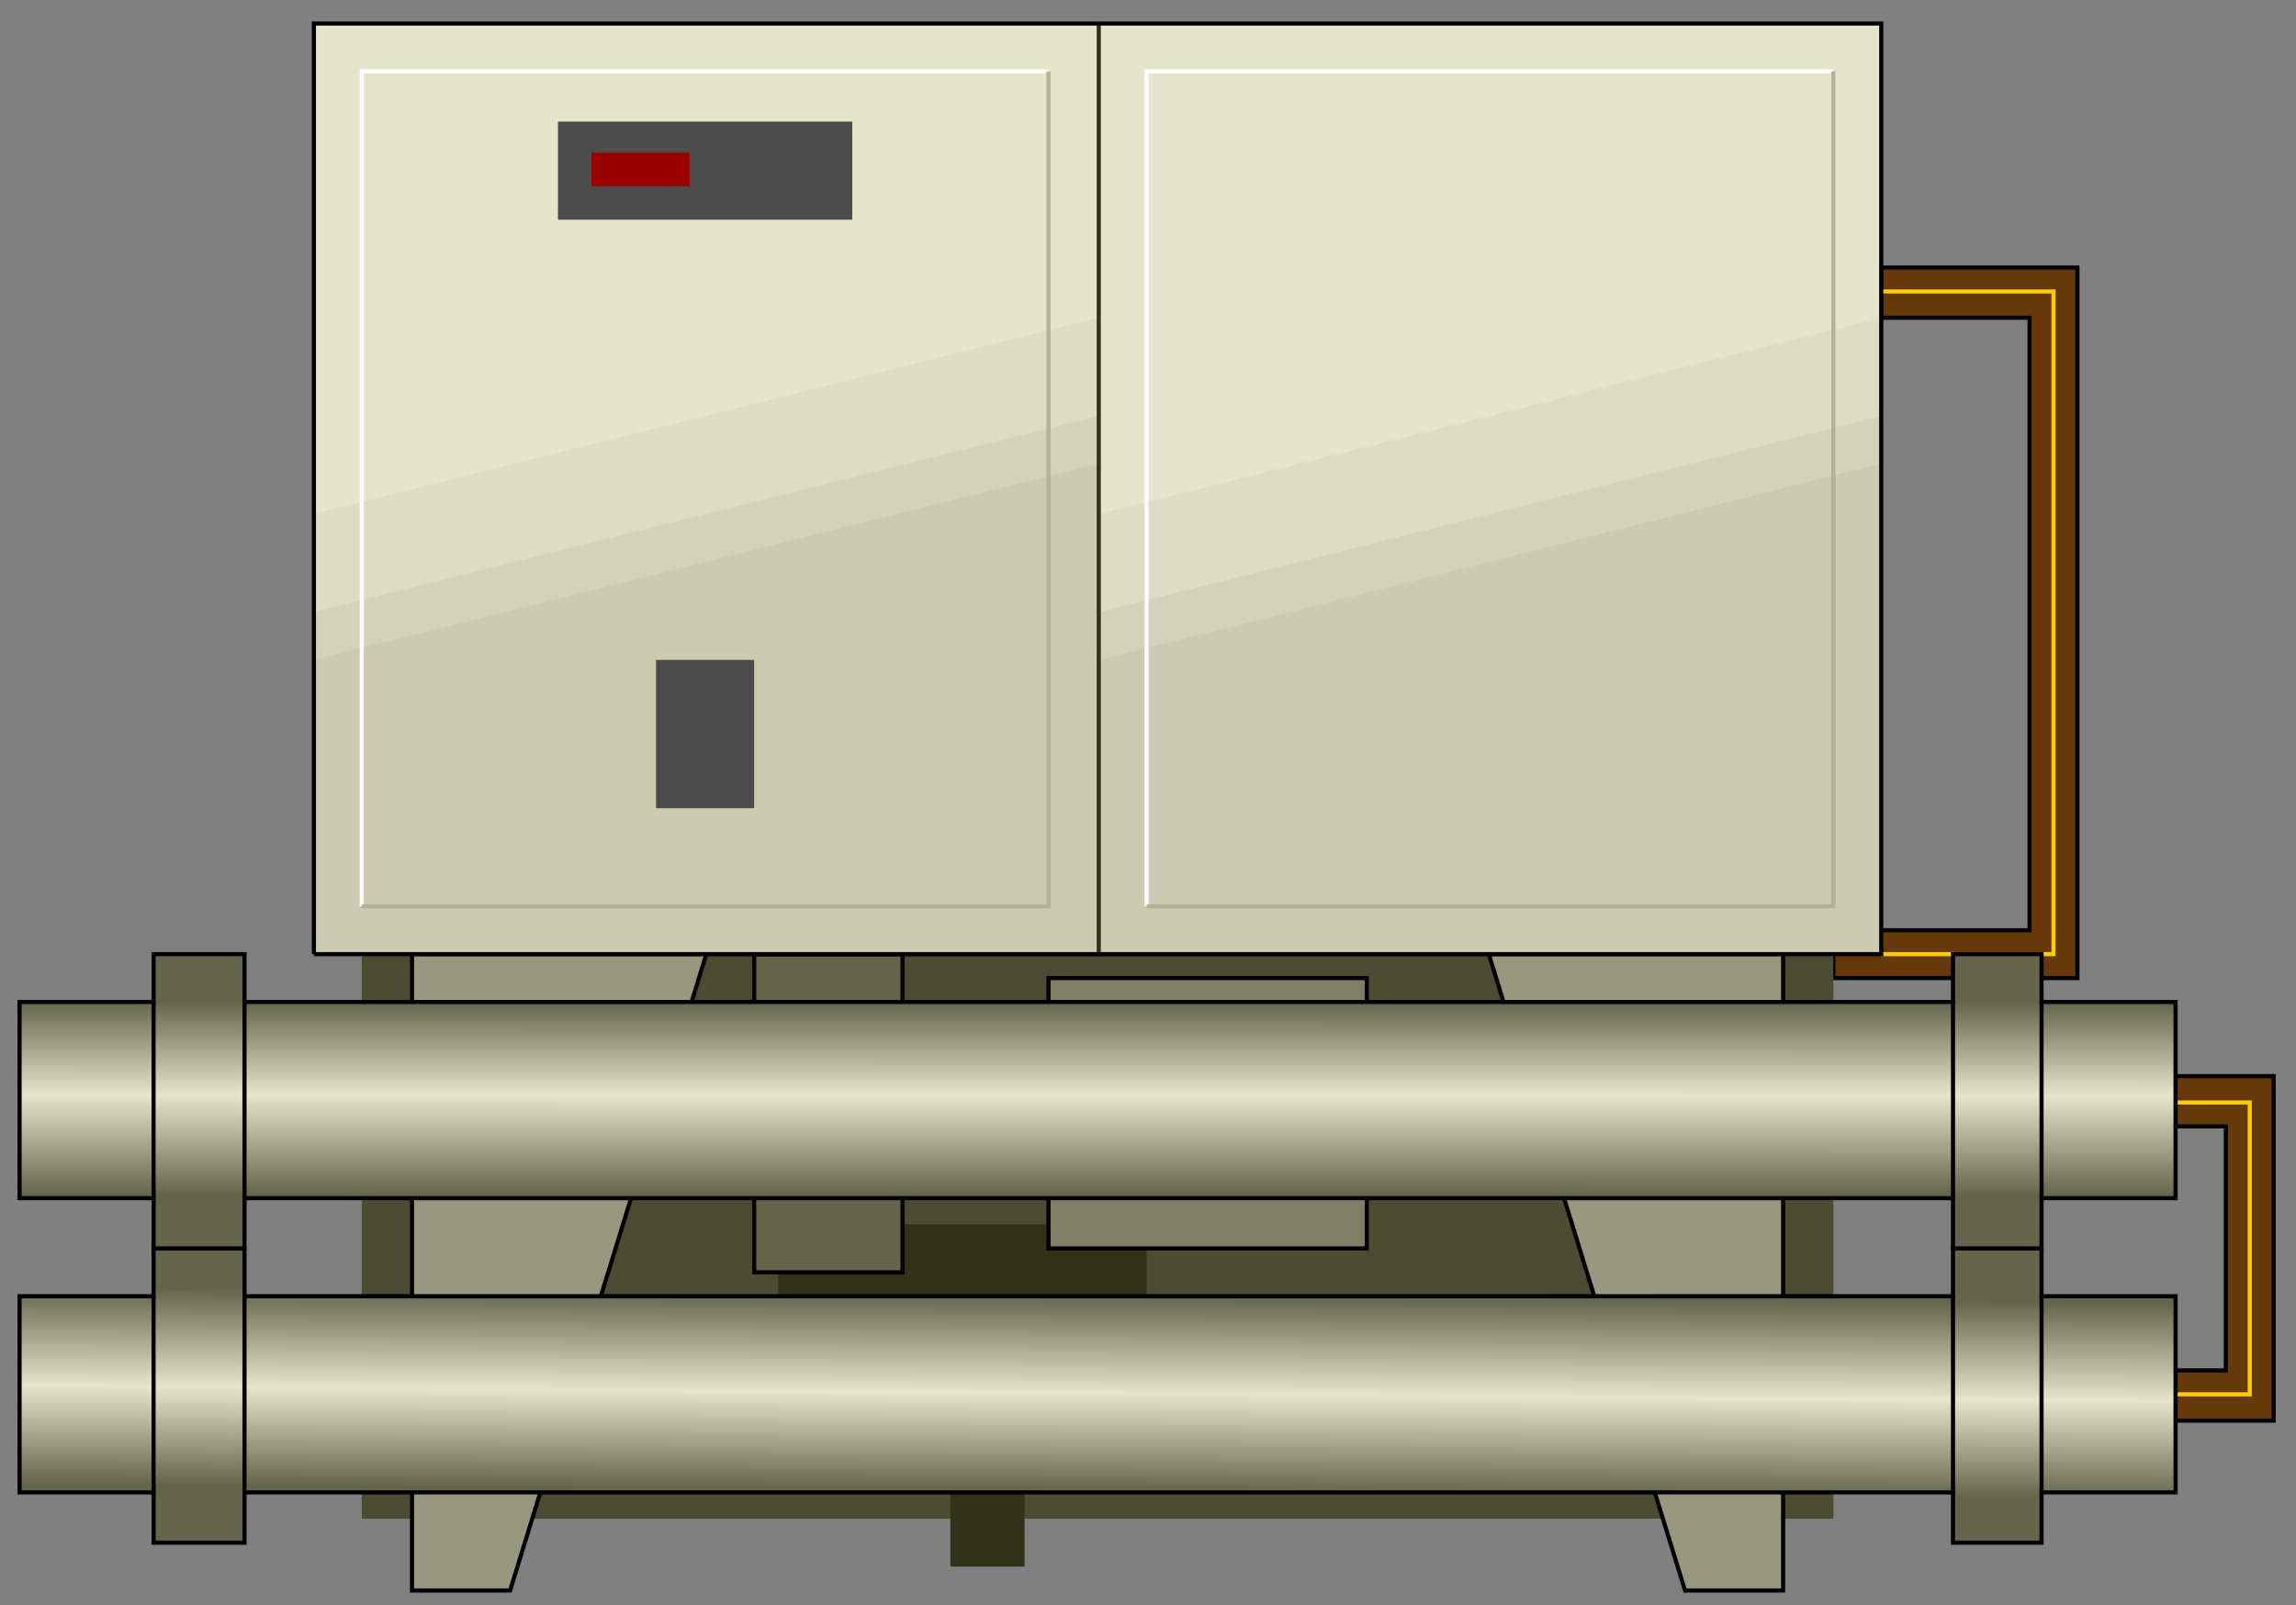 <?xml version="1.0" encoding="utf-8"?>
<!-- Generator: Adobe Illustrator 16.0.0, SVG Export Plug-In . SVG Version: 6.00 Build 0)  -->
<!DOCTYPE svg PUBLIC "-//W3C//DTD SVG 1.1//EN" "http://www.w3.org/Graphics/SVG/1.1/DTD/svg11.dtd">
<svg version="1.1"
	 id="svg2" sodipodi:docname="Iindustrial1005.svg" inkscape:version="0.48.3.1 r9886" xmlns:dc="http://purl.org/dc/elements/1.1/" xmlns:cc="http://creativecommons.org/ns#" xmlns:rdf="http://www.w3.org/1999/02/22-rdf-syntax-ns#" xmlns:svg="http://www.w3.org/2000/svg" xmlns:sodipodi="http://sodipodi.sourceforge.net/DTD/sodipodi-0.dtd" xmlns:inkscape="http://www.inkscape.org/namespaces/inkscape"
	 xmlns="http://www.w3.org/2000/svg" xmlns:xlink="http://www.w3.org/1999/xlink" x="0px" y="0px" width="139.167px"
	 height="97.333px" viewBox="2.875 2.636 139.167 97.333" enable-background="new 2.875 2.636 139.167 97.333" xml:space="preserve"
	>
<rect x="2.875" y="2.636" width="139.167" height="97.333" fill="#808080" stroke="none"/>
<sodipodi:namedview  id="namedview92" inkscape:current-layer="svg2" inkscape:window-y="-8" inkscape:window-x="-8" inkscape:window-height="848" inkscape:window-width="1440" inkscape:pageshadow="2" inkscape:pageopacity="0" bordercolor="#666666" pagecolor="#ffffff" inkscape:cy="81.045061" inkscape:cx="92.138736" guidetolerance="10" gridtolerance="10" inkscape:zoom="5.1709998" objecttolerance="10" showgrid="false" borderopacity="1" inkscape:window-maximized="1">
	</sodipodi:namedview>
<path id="path4" fill="#66380A" stroke="#000000" stroke-width="0.25" d="M114,61.933h14.794V18.856h-11.893v3.046h8.992v37.129H114
	V61.933z"/>
<path id="path6" fill="#66380A" stroke="#000000" stroke-width="0.25" d="M134.742,88.765h5.945V67.879h-5.945v3.046h3.045v14.794
	h-3.045V88.765z"/>
<path id="path8" fill="none" stroke="#FFCC00" stroke-width="0.25" d="M134.742,69.475h4.496V87.17h-4.496"/>
<path id="path10" fill="none" stroke="#FFCC00" stroke-width="0.25" d="M116.902,20.306h10.442v40.176h-10.442"/>
<path id="path12" fill="#4C4C33" d="M24.802,60.482H114v34.229H24.802V60.482z"/>
<path id="path14" fill="#323219" d="M50.039,76.871h22.336v13.344H50.039V76.871z"/>
<path id="path16" fill="#323219" d="M60.481,90.215h4.496v7.397h-4.496V90.215z"/>
<path id="path18" fill="#65654C" stroke="#000000" stroke-width="0.25" d="M48.588,60.482h8.993v19.29h-8.993V60.482z"/>
<path id="path20" fill="#7F7F66" stroke="#000000" stroke-width="0.25" d="M66.428,61.933h19.291v16.39H66.428V61.933z"/>
<path id="path22" fill="#98987F" stroke="#000000" stroke-width="0.25" d="M27.848,60.482v38.58h5.946l11.893-38.58h47.428
	l11.894,38.58h5.946v-38.58H27.848z"/>
<path id="path24" fill="#E5E5CC" d="M21.901,60.482V4.062h95.001v56.42H21.901z"/>
<path id="path26" fill="#DDDDC4" d="M69.474,60.482V33.795l47.428-11.893v38.581H69.474z"/>
<path id="path28" fill="#DDDDC4" d="M21.901,60.482V33.795l47.573-11.893v38.581H21.901z"/>
<path id="path30" fill="#D3D3BA" d="M69.474,60.482V39.742l47.428-11.893v32.634H69.474z"/>
<path id="path32" fill="#D3D3BA" d="M21.901,60.482V39.742l47.573-11.893v32.634H21.901z"/>
<path id="path34" fill="#CBCBB2" d="M21.901,60.482v-17.84l47.573-11.894v29.733H21.901z"/>
<path id="path36" fill="#CBCBB2" d="M69.474,60.482v-17.84l47.428-11.894v29.733H69.474z"/>
<path id="path38" fill="none" stroke="#323219" stroke-width="0.25" d="M69.474,4.062v56.42"/>
<path id="path40" fill="none" stroke="#FFFFFF" stroke-width="0.25" d="M72.375,57.582V6.963H114"/>
<path id="path42" fill="none" stroke="#FFFFFF" stroke-width="0.25" d="M24.802,57.582V6.963h41.626"/>
<path id="path44" fill="none" stroke="#B2B299" stroke-width="0.25" d="M72.375,57.582H114V6.963"/>
<path id="path46" fill="none" stroke="#B2B299" stroke-width="0.25" d="M24.802,57.582h41.626V6.963"/>
<path id="path48" fill="#4C4C4C" d="M36.695,10.009h17.84v5.946h-17.84V10.009z"/>
<path id="path50" fill="#4C4C4C" d="M42.642,42.643h5.946v8.992h-5.946V42.643z"/>
<path id="path52" fill="#990000" d="M38.726,11.894h5.946v2.031h-5.946V11.894z"/>
<path id="path54" fill="none" stroke="#000000" stroke-width="0.25" d="M21.901,60.482V4.062h95.001v56.42H21.901"/>
<linearGradient id="path56_1_" gradientUnits="userSpaceOnUse" x1="1795.089" y1="-2654.709" x2="1794.496" y2="-2736.734" gradientTransform="matrix(0.145 0 0 -0.145 -190.913 -303.767)">
	<stop  offset="0" style="stop-color:#65654C"/>
	<stop  offset="0.5" style="stop-color:#E5E5CC"/>
	<stop  offset="1" style="stop-color:#65654C"/>
</linearGradient>
<path id="path56" fill="url(#path56_1_)" stroke="#000000" stroke-width="0.25" d="M4.061,81.223h8.122v-2.9h5.512v2.9h103.558v-2.9
	h5.366v2.9h8.123v11.893h-8.123v3.047h-5.366v-3.047H17.695v3.047h-5.512v-3.047H4.061V81.223z"/>
<linearGradient id="path58_1_" gradientUnits="userSpaceOnUse" x1="1794.81" y1="-2532.157" x2="1794.783" y2="-2612.863" gradientTransform="matrix(0.145 0 0 -0.145 -190.913 -303.767)">
	<stop  offset="0" style="stop-color:#65654C"/>
	<stop  offset="0.482" style="stop-color:#E5E5CC"/>
	<stop  offset="1" style="stop-color:#65654C"/>
</linearGradient>
<path id="path58" fill="url(#path58_1_)" stroke="#000000" stroke-width="0.25" d="M4.061,63.383h8.122v-2.9h5.512v2.9h103.558v-2.9
	h5.366v2.9h8.123v11.894h-8.123v3.046h-5.366v-3.046H17.695v3.046h-5.512v-3.046H4.061V63.383z"/>
<path id="path76" fill="none" stroke="#000000" stroke-width="0.25" d="M121.252,63.383v11.894"/>
<path id="path78" fill="none" stroke="#000000" stroke-width="0.25" d="M126.619,75.276V63.383"/>
<path id="path80" fill="none" stroke="#000000" stroke-width="0.25" d="M121.252,81.223v11.893"/>
<path id="path82" fill="none" stroke="#000000" stroke-width="0.25" d="M126.619,93.115V81.223"/>
<path id="path84" fill="none" stroke="#000000" stroke-width="0.25" d="M12.183,75.276V63.383"/>
<path id="path86" fill="none" stroke="#000000" stroke-width="0.25" d="M17.695,63.383v11.894"/>
<path id="path88" fill="none" stroke="#000000" stroke-width="0.25" d="M12.183,93.115V81.223"/>
<path id="path90" fill="none" stroke="#000000" stroke-width="0.25" d="M17.695,81.223v11.893"/>
</svg>
